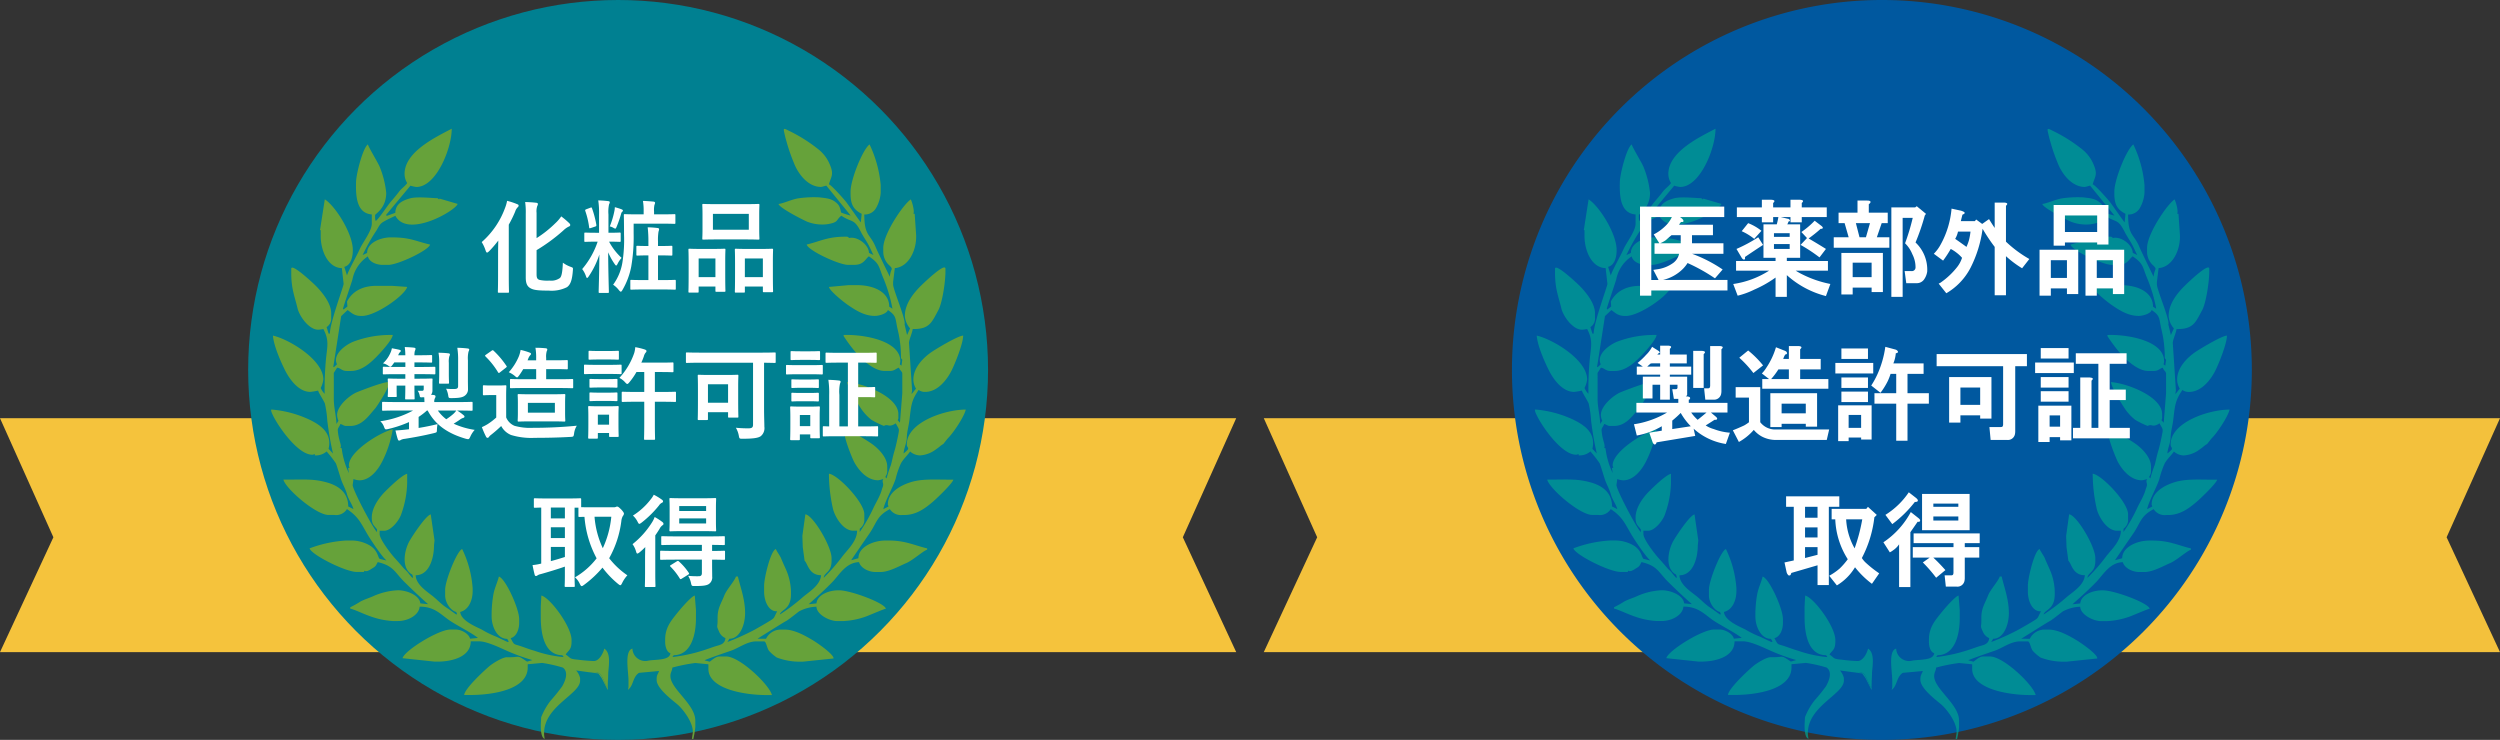 <svg xmlns="http://www.w3.org/2000/svg" xmlns:xlink="http://www.w3.org/1999/xlink" width="544" height="161" viewBox="0 0 544 161">
  <rect x="0" y="0" width="544" height="161" fill="#333333" stroke="none"/>
  <defs>
    <clipPath id="clip-path">
      <rect id="長方形_105" data-name="長方形 105" width="269" height="161" fill="none"/>
    </clipPath>
    <clipPath id="clip-path-2">
      <rect id="長方形_104" data-name="長方形 104" width="151.154" height="132.798" fill="none"/>
    </clipPath>
  </defs>
  <g id="グループ_188" data-name="グループ 188" transform="translate(-428 -389)">
    <path id="パス_2" data-name="パス 2" d="M0,0H108V50.9H0L11.617,25.91Z" transform="translate(428 480)" fill="#f5c33c"/>
    <path id="パス_3" data-name="パス 3" d="M108,0H0V50.9H108L96.383,25.91Z" transform="translate(589 480)" fill="#f5c33c"/>
    <circle id="楕円形_1" data-name="楕円形 1" cx="80.5" cy="80.5" r="80.5" transform="translate(482 389)" fill="#008091"/>
    <path id="パス_4" data-name="パス 4" d="M546.38,537.831l.713,1-.713-1Z" transform="translate(11.833 -2.284)" fill="#66a23a"/>
    <path id="パス_5" data-name="パス 5" d="M548.518,537.689c.159-1.907.569-4.319-.855-5.272-.242,1.037-1.131,2.708-2.279,2.708a33.844,33.844,0,0,1-3.418-.288c-2.061-.189-1.5-.328-2.711-1.137.635-.949,1.283-1.016,1.283-2.849v-.287c0-2.98-4.707-9.256-6.57-9.69l-.129,2.425v2.28c0,3.948.926,8.263,4.683,8.28l.305.409A26.023,26.023,0,0,1,532.5,532.9c-1.19-.333-1.883-.631-2.988-1-1.682-.563-1.383-.165-2.229-1.761,1.2-.28,1.854-1.81,1.854-3.277v-.856c0-2.33-3.012-8.885-4.418-9.261-.284,1.213-.879,2.334-1.176,3.813a25.944,25.944,0,0,0-.4,4.308v.57c0,2.017,1.092,4.844,3.385,4.861l.346.578-.166.118c-.055.055-2.524-1.186-2.852-1.283a20.6,20.6,0,0,1-2.847-1.424c-1.454-.719-4.547-1.964-4.7-3.848,1.766-.41,2.707-2.424,2.707-4.559v-.568a23.193,23.193,0,0,0-2.279-8.55c-1.08.288-3.705,6.836-3.705,8.837v1.28c0,1.481,1.147,3.265,2.4,3.565l.186.448-.166.118s-1.115-.8-1.244-.893c-.457-.352-.8-.528-1.266-.872-.941-.7-1.539-1.344-2.373-2.046-1.3-1.088-3.906-2.631-3.953-4.739,2.889,0,3.992-3.574,3.992-6.555l.112-1.011-.825-5.683c-1.1.292-3.935,4.6-4.613,5.789-1.182,2.088-1.853,6.008.6,7.32l.183.591-.166.121a13.977,13.977,0,0,1-.91-1.085c-.336-.452-.7-.678-1.049-1.09-.691-.826-1.213-1.414-1.926-2.2s-3.24-4.009-3.24-5.167v-.713h1c1.512,0,3.365-2.346,3.766-3.789a21.469,21.469,0,0,0,1.226-6.472v-2.134c-1.14.265-3.871,2.941-4.74,3.811-1.209,1.208-2.959,3.421-2.959,5.735,0,1.6.574,1.718,1.143,2.564v.57c-.748-.545-5.41-9.364-5.3-10.262l.174-1.28a4.134,4.134,0,0,0,1.281.285c2.408,0,4.153-2.455,4.988-4.131a24.286,24.286,0,0,0,2.28-6.981c-2.8.65-9.547,4.862-9.547,7.834,0,.328.049.167.142.571l-.31.005.168,1.135a17.412,17.412,0,0,1-1.568-5.415c-.543-.181-.059.056-.221-.767-.084-.441-.16-.572-.266-1.025a11.158,11.158,0,0,1-.367-2.2c0-.417.445-.823.568-1.283.577.135.713.427,1.284.427h.855c2.635,0,4.068-2.3,5.379-3.741.437-.483,3.641-5.425,2.984-5.75s-6.125,1.832-6.882,2.139c-1.555.629-4.331,2.96-4.331,4.93a3.343,3.343,0,0,0,.291,1.286l-.435.709c-.033-1.61-.572-3.616-.574-5.41,0-1.973.006-3.8-.006-5.712l.724-1.131c.776.064.985.713,2.137.713h.856c2.336,0,4.232-1.74,5.449-2.959.795-.793,3.578-3.76,3.67-4.879h-.569a22.528,22.528,0,0,0-7.75,1.369c-1.593.539-4.912,2.715-3.82,5.019l-.662.62-.141-.043,1.715-11.067,1.393-1.312c.894.6,1.4,1.28,2.994,1.28h.141c3.054,0,9.371-4.528,9.837-6.321l-3.281-.231h-3.42c-3.011,0-5.22,1.167-6.385,3.417l.077,1.085-.84.651-.119-.164c-.061-.065,1.873-5.716,2.05-6.358a7.768,7.768,0,0,1,3.366-5.043c.279,1.2,1.81,1.852,3.277,1.852h1.141c2.131,0,8.787-3.163,9.121-4.417-3.213-.747-4.266-1.569-8.408-1.569H501.2c-2.072,0-5.129,1.068-5.148,3.388l-.979.461a44.138,44.138,0,0,1,2.8-5.043c.617-.836.76-1.619,1.68-2.169s1.707-.884,2.65-1.338c2.637,4.984,13.158-1.137,13.543-2.583l-3.943-1.157-.069.2-.408-.306c-.236.11-4.256-.422-5.933.059-1.622.466-3.143,1.152-3.211,3.146l-1.854.666-.16-.2,5.314-6.377a7.179,7.179,0,0,0,1.282.285c4.349,0,7.7-8.416,7.7-12.682-3.414,1.807-10.262,5.006-10.262,9.831a3.706,3.706,0,0,0,.572,1.995c-.5.744-1.242,1.16-1.8,1.911-.506.677-1.178,1.468-1.733,2.115-.83.963-2.566,3.691-3.314,4.239a2.042,2.042,0,0,1-.143-.712v-.569c0-.285,2.424-1.437,2.424-4.845a20.279,20.279,0,0,0-1.475-5.8c-.5-1.066-2.349-4.121-2.515-4.749-1.106.81-2.512,6.329-2.571,8.117-.1,3.3.149,6.856,3.424,7.128v1.995c0,1.659-2.025,4.137-2.652,5.614-.485,1.136-2.547,4.775-2.742,5.679l-.588-1.886c1.308-.307,1.849-1.937,1.849-3.564v-.143c0-3.484-3.73-9.462-6.093-10.989l-1.039,6.692.15.025v1.281c0,3.187,1.57,6.914,4.6,6.975l.385,3.425c.053.376-2.992,8.487-2.992,10.829l-.275,0-.436-1.422a2.191,2.191,0,0,0,1-1.994v-1c0-2.338-2.207-4.845-3.457-6.092-.426-.425-5.238-4.957-5.238-3.6v.856c0,3.506.726,5.074,1.371,7.75.426,1.773,2.512,4.645,4.473,4.645h.144a7.989,7.989,0,0,0,1-.143c1.256,2.378.885,3.61.58,6.424a70.708,70.708,0,0,0-.3,7.682,4.142,4.142,0,0,1-.855-1.282,5.575,5.575,0,0,0,.572-1.852c0-4.253-7.375-8.708-10.974-9.546.189,2.28,1.732,5.73,2.615,7.5.935,1.88,2.906,4.751,5.508,4.751a12.981,12.981,0,0,0,1.709-.286c.156.586,1.09,1.936,1.472,2.8a23.583,23.583,0,0,1,.53,3.747,67.174,67.174,0,0,0,1.242,7.16l-.965-1.031c.795-3.4-1.647-5.094-3.99-6.263a24.043,24.043,0,0,0-8.407-2.283c-.939,0,4.891,9.83,8.836,9.83.327,0,.164-.047.569-.14v.285a3.594,3.594,0,0,0,2.568-.857,27.579,27.579,0,0,1,2,2.562c.2.417.932,2.872,1.119,3.442.373,1.131,1.014,2.2,1.3,3.254.346,1.261,1.2,2.323,1.42,3.287l-1.139-.576c0-3.05-2.138-4.487-4.5-5.183-2.937-.863-5.136-.658-8.605-.658h-1c.453,1.937,7.082,7.693,9.832,7.693h1.285a2.742,2.742,0,0,0,2.707-1.283c2.449,1.642,2.957,2.887,4.42,5.413.656,1.135,3.266,5.069,4.154,5.725l-.142.027-1.307-.336c-.408-.3-.369-1.784-2.105-2.881a7.979,7.979,0,0,0-4.024-1.108h-1.138a27.056,27.056,0,0,0-7.981,1.709c.369,1.385,7.8,5.131,10.26,5.131h1.568c.2-.6-.058,0,.77-.219a4.227,4.227,0,0,0,.935-.5c.864-.506.823-.542,1.289-1.423,3.473.813,3.657,2.171,5.735,4.242,1.777,1.769,3.363,3.252,5.232,4.917l-1.7-.18c-.142-1.715-2.851-2.85-4.846-2.85a14.772,14.772,0,0,0-5.6,1.381c-.977.4-1.641.6-2.522,1.04a22.765,22.765,0,0,1-2.279,1.282v.287c1.029.239,2.848,1.153,4.219,1.621a17.151,17.151,0,0,0,5.043,1.085h1.14c2.1,0,4.545-1.234,4.7-3.133,3.32,0,4.6,1.739,6.611,3.077,1.621,1.08,4.865,2.713,6.07,3.736l-1.709.167c-.25-1.07-1.857-1.994-3.137-1.994h-1.138c-2.6,0-9.987,4.563-10.416,6.236l7,.746h.572c3.276,0,7.268-1.076,7.268-4.416h1.851c1.647,0,4.561,1.417,5.647,1.893a42.548,42.548,0,0,0,5.924,2.186l-1.168.337c-2.407-1.613-1.3-.881-4.352-.958-.994-.025-3.146,1.359-3.811,1.918-1.14.954-5.4,4.883-5.517,6.3h1.281c5.111,0,12.541-1.231,12.541-5.982l0-.706,3.133-.291a30.073,30.073,0,0,1,4.533,1.023c1.319,1.01.445,3.009-.16,4.06a40.1,40.1,0,0,1-2.545,3.155,14.606,14.606,0,0,0-2.031,3.59l-.082,1.566v.14c0,.85.025,2.77.857,2.993a7.5,7.5,0,0,1-.144-1V550.8c0-5.844,7.838-8.458,7.838-11.4v-.569a3.759,3.759,0,0,0-.864-1.653l2.715.37c1.582,0,2.221-.205,2.854.853.349.587.939,2.175,1.271,2.567l.152-3.277Z" transform="translate(11.833 -2.284)" fill="#66a23a"/>
    <path id="パス_6" data-name="パス 6" d="M562.341,534.268c.254-.251-.252.257,0,0Z" transform="translate(11.833 -2.284)" fill="#66a23a"/>
    <path id="パス_7" data-name="パス 7" d="M600.274,435.218c-.484-.613-3.187-3.676-3.732-3.822.459-1.716,1.158-2.073.189-4.321a8.134,8.134,0,0,0-2.361-3.2,33.64,33.64,0,0,0-6.74-4.234c-1.08-.565-1.012-.409-.7.982.179.79.363,1.384.576,2.134a39.09,39.09,0,0,0,1.461,4.094c.841,2.161,2.953,5.11,5.861,5.11.141,0,.926-.235,1.145-.285l5.31,6.521a15.984,15.984,0,0,1-2.062-.652c-.133-.141-.135-1.226-.809-1.9-1.109-1.106-2.063-1.2-4-1.418a23.77,23.77,0,0,0-4.627.23c-1.4.244-3.24,1.125-4.217,1.206.233.876,5.1,3.362,6.248,3.866a9.04,9.04,0,0,0,4.3.552c2.684-.419,1.867-.925,3.135-1.854,2.385,1.6,2.726.494,4.273,3.564.4.789.967,1.618,1.43,2.419.508.88.811,1.678,1.277,2.567l-.976-.463c-.061-1.832-2.561-3.646-4.293-3.241-.258-.173-.252-.286-.572-.286H600.1c-3.933,0-5.537,1.042-8.406,1.71.354,1.323,7.063,4.417,8.977,4.417H602.1c2.013,0,2.357-1.283,3.134-1.852,2.485,1.662,2.088,2.309,3.258,5.006a33.2,33.2,0,0,1,1.875,6.395l-.7-.452c-.018-3.338-3.615-4.679-7-4.679h-1.854l-4.279.391c.248.949,3.285,3.349,4.2,3.966,1.465.993,3.438,2.337,5.783,2.337,1.008,0,2.647-.518,2.85-1.28,2,1.338,1.543,1.822,2.17,4.387a25.622,25.622,0,0,1,.682,5.587v.285c0,.32.111.313.285.569l-.172,1.281-.383-.3a2.257,2.257,0,0,0,.127-.693c0-4.218-7.144-5.7-11.687-5.7H600.1c-.275,0-.252.045-.425.143a33.944,33.944,0,0,0,3.664,4.743c1.179,1.073,3.24,2.952,5.312,2.952H609.8c1.06,0,1.293-.525,1.992-.713.144.535.715.861.715,1.281v4.276l-.51,6.418-.512-.562a.782.782,0,0,0,.166-.585v-.712c0-3.78-7.437-6.677-11.117-6.982.026,1.121,2.447,4.966,3.078,5.9a11.173,11.173,0,0,0,2.135,2.28,17.343,17.343,0,0,0,2.77,1.365c.88-.557.994.483,2.564-.571.8,1.5.832,1.031.441,3.005-.2.981-.461,2.182-.744,3.106-.31,1.007-.517,2.152-.742,2.951a29.694,29.694,0,0,0-.949,2.909c-.6-.442.142-.433.142-1.568v-1c0-2.054-2.066-4.087-3.591-5.1-1.166-.775-4.442-2.892-5.957-3.019v.427h.285c-.41.85,1.613,5.88,2.088,6.746.912,1.664,2.724,3.939,5.179,3.939a4.877,4.877,0,0,0,1.139-.285c-.4.834.238.8-.158,1.842-.229.607-.172.663-.467,1.378-.437,1.065-.912,1.853-1.416,2.861a35.225,35.225,0,0,1-3.088,5.461v-.713a2.429,2.429,0,0,0,1-1.709v-1.424c0-2.653-5.83-8.681-7.7-8.834a34.883,34.883,0,0,0,.912,7.779c.5,1.789,2.248,4.616,4.363,4.616h.854c0,2.286-2.129,4.174-3.221,5.612a41.292,41.292,0,0,1-4.047,4.648c.1-1.234,1.711-1.132,1.711-3.706v-.569c0-2.63-4.094-9.414-5.7-9.546l-.652,4.69.084,2.432.4,2.975c.694.607.924,3.152,3.592,3.152-.182,2.214-2.641,3.621-4.022,4.811a41.992,41.992,0,0,1-4.955,3.739c.254-1.094,2.422-1.058,2.422-4.418v-.568a12.652,12.652,0,0,0-1.158-4.969c-.32-.726-.689-1.509-1-2.281-.225-.567-1.008-1.58-1.121-2.012-1.135.3-2.567,6.295-2.567,7.978v1.284c0,2.137,1.032,4.425,2.85,4.275-.875,1.652-.389,1.359-2.053,2.364-1.007.607-1.793,1.044-2.8,1.621a53.016,53.016,0,0,1-5.982,2.71l.432-.709c2.326,0,3.416-3.133,3.416-5.56,0-3.05-1.014-5.6-1.567-7.979h-.429c-.247.924-2.032,2.831-2.545,4.151-.7,1.795-1.446,2.709-1.446,4.825v.712c0,1.4-.31.914.309,2.258a2.569,2.569,0,0,0,1.4,1.448c-.111,1.338-1.236,1.5-1.972,1.722-1,.3-1.938.68-3,1a34.827,34.827,0,0,1-6.575,1.407l.307-.409c3.666-.017,4.824-4.265,4.824-8V524.01l-.254-3.136c-.857.222-3.365,3.221-3.994,4.019-1.156,1.462-2.451,2.979-2.451,5.53v.569c0,.993.369,2.216,1.141,2.423-.137,1.62-3.178,1.33-4.789,1.623a2.8,2.8,0,0,1-3.477-2.621c-1.787.48-.854,4.988-.854,6.981v1.285a2.083,2.083,0,0,1-.144.711c1.252-.838.992-2.746,2.424-3.7l4.435-.407-.017-.163c-.166.716-.571.937-.571,1.853v.283c0,1.807,3.327,4.3,4.524,5.309,1.15.966,3.67,4.157,3.314,6.375l-.177,1.136.32.005a20.535,20.535,0,0,0,.428-2.565V548.09c0-3.589-5.416-6.9-5.416-9.688,0-.814.363-1.086.427-1.852a36.955,36.955,0,0,1,4.989-1l2.849.281v1c0,4.358,7.781,5.7,12.684,5.7h1.14c-.509-2.182-6.968-8.4-9.974-8.4h-1.426c-.852,0-1.607.782-2.139,1.139l-1.136-.3c.363-.241,4.8-1.767,5.636-2.046,1.787-.588,3.6-2.074,5.62-2.074h1.708c.475,0,.581,1.382,1.079,2.054a9.1,9.1,0,0,0,1.683,1.454,14.024,14.024,0,0,0,4.936.908h.711l6.716-.7-.019-.152c-.264-.989-3.564-3.266-4.555-3.85-1.39-.824-3.873-2.277-5.992-2.277h-.709a3.581,3.581,0,0,0-3.422,1.994l-1.853-.017c.021-.011,5.859-3.683,6.15-3.808.44-.193,2.334-1.715,2.865-2.121a8.582,8.582,0,0,1,3.811-1.034c.039,1.666,2.752,3.133,4.562,3.133h1.139a16.629,16.629,0,0,0,5.113-1.015c.975-.366,3.537-1.49,4.293-1.691-.341-1.284-7.74-3.99-10.119-3.99h-.285c-2.051,0-4.551,1.021-4.7,2.85l-1.707.18c1.779-1.586,3.59-3.19,5.238-4.912,1.479-1.551,2.912-4.182,5.733-4.247.32,1.207,2.005,2.14,3.562,2.14H607.8c1.828,0,4.148-1.337,5.6-1.949,1.387-.584,3.678-2.671,4.516-2.9v-.286c-2.672-.621-4.713-1.709-8.268-1.709H608.8c-2.569,0-5.844,1.389-5.844,3.848l-1.566.433c.017-.081,3.689-5.406,3.933-5.759,1.694-2.453,1.555-3.818,4.475-5.362a2.841,2.841,0,0,0,2.707,1.283h.426c2.664,0,4.593-1.492,6.236-2.887.834-.708,4.223-3.94,4.453-4.806h-1c-3.129,0-5.965-.225-8.5.623-2.1.7-4.758,2.16-4.758,4.789,0,.041.1.263.145.429l-1.133.583c.426-1.874,2-4.54,2.679-6.585a18.886,18.886,0,0,1,1.165-3.4c.607-1.048,1.414-1.707,1.99-2.566a3.383,3.383,0,0,0,2.138.857,6.463,6.463,0,0,0,3.592-1.4c.672-.443.721-.624,1.479-1.086.084-.051.8-1.041,1.092-1.33,1.082-1.076,3.437-4.545,3.812-6.161-4.592,0-12.826,2.787-12.826,7.552,0,.615.287.573.287.994,0,.206-.818.881-1,1,.107-1.3.674-2.187.711-3.562.033-1.19.424-2.5.566-3.71.4-3.371.438-4.217,2-6.551a2.286,2.286,0,0,0,1.426.43c2.74,0,4.744-2.682,5.7-4.559.684-1.334,2.565-5.885,2.565-7.7-1.233.1-5.68,2.789-6.756,3.5-1.7,1.128-4.076,3.367-4.076,6.042a3.736,3.736,0,0,0,.57,2l-.939,1.184c-.014-.592.119-.457.085-.9l-.664-10.117c-.1-.594.739-2.338.8-3.133,3.693.085,4.162-1.5,5.586-4.107.814-1.49,1.541-6.02,1.541-8.43v-.571c0-1.5-4.994,3.355-5.381,3.741-1.424,1.423-3.455,3.781-3.455,6.516a4.52,4.52,0,0,0,1.139,2.711l-.655,1.448L613,461.874c.365-.926-2.492-7.592-2.492-8.679v-.567l.371-3c3.074-.242,4.9-4.1,4.617-7.541l-.293-4.274h-.277c.291-.613-.291-2.61-.571-3.138-1.681,1.13-5.986,7.557-5.986,10.545v.855a3.99,3.99,0,0,0,1.174,2.819c1.232,1.144.414.656.254,2.6-.053-.06-2.811-5.754-3.051-6.355-1.2-3.026-2.508-2.389-2.508-7.183a2.785,2.785,0,0,0,2.569-1.421,7.726,7.726,0,0,0,1-3.279v-1.711a25.756,25.756,0,0,0-2.424-8.834c-1.487,1.088-4.135,7.661-4.135,10.259v.427c0,2.531.738,3.527,2.424,4.419l-.182,1.846c-.211-.177-2.707-3.8-3.213-4.437Z" transform="translate(11.833 -2.284)" fill="#66a23a"/>
    <path id="パス_8" data-name="パス 8" d="M546.38,537.831l.713,1,1.328,2.615.1-3.755-.152,3.277c-.332-.392-.922-1.98-1.271-2.567-.633-1.058-1.272-.853-2.854-.853Z" transform="translate(11.833 -2.284)" fill="#66a23a"/>
    <path id="パス_231" data-name="パス 231" d="M-20.24-7.568a38.2,38.2,0,0,0,5.808-4.268,4.546,4.546,0,0,1,1.144-.836c.22-.066.374-.2.374-.352s-.066-.264-.242-.44a19.179,19.179,0,0,0-1.716-1.452,8.574,8.574,0,0,1-1.3,1.5,24.265,24.265,0,0,1-4.07,3.234v-5.5a3.557,3.557,0,0,1,.154-1.5.854.854,0,0,0,.132-.418c0-.176-.132-.264-.418-.286-.77-.088-1.474-.132-2.354-.154a15.37,15.37,0,0,1,.132,2.552V-1.606c0,1.474.44,2.046,1.166,2.4.7.352,1.76.44,3.828.44A7.427,7.427,0,0,0-13.618.484c.748-.55,1.122-1.5,1.276-3.652.044-.572.066-.572-.484-.77a6.907,6.907,0,0,1-1.694-.9c-.088,2.09-.286,3.036-.66,3.344a3.274,3.274,0,0,1-2.266.55A7.807,7.807,0,0,1-19.624-1.1c-.484-.176-.616-.462-.616-1.254Zm-8.382,5.7c0,2.134-.044,3.19-.044,3.344,0,.2.022.22.264.22h1.914c.22,0,.242-.022.242-.22,0-.132-.044-1.21-.044-3.344V-13.112A25.945,25.945,0,0,0-24.9-15.95a2.273,2.273,0,0,1,.55-.946.46.46,0,0,0,.2-.374c0-.154-.088-.22-.374-.33a15.169,15.169,0,0,0-2.134-.7,8.1,8.1,0,0,1-.44,1.54,18.148,18.148,0,0,1-5.082,7.436,8.435,8.435,0,0,1,.836,1.8c.11.33.2.484.33.484s.264-.132.484-.33a23.9,23.9,0,0,0,1.958-2.288c-.022.968-.044,1.98-.044,2.816Zm21.978-9.482h-.682c-1.628,0-2.156-.044-2.288-.044-.22,0-.242.022-.242.264v1.54c0,.2.022.22.242.22.132,0,.66-.044,2.288-.044h.374a17.939,17.939,0,0,1-3.366,5.962A5.5,5.5,0,0,1-9.5-1.914c.088.264.154.4.264.4q.1,0,.33-.33A18.5,18.5,0,0,0-6.578-6.622C-6.6-2.6-6.732,1.056-6.732,1.5c0,.22.022.242.242.242h1.738c.22,0,.242-.022.242-.242,0-.44-.132-4.136-.154-8.6A14.146,14.146,0,0,0-3.256-4.554c.154.22.242.33.33.33.11,0,.2-.132.33-.4a5.061,5.061,0,0,1,.858-1.254A13.232,13.232,0,0,1-4.466-9.416c1.628,0,2.134.044,2.266.044.242,0,.264-.022.264-.22v-1.54c0-.242-.022-.264-.264-.264-.132,0-.638.044-2.288.044H-4.6v-3.96a7.545,7.545,0,0,1,.132-2.222,1.141,1.141,0,0,0,.154-.484c0-.11-.132-.2-.352-.22-.77-.088-1.32-.132-2.156-.154a18.267,18.267,0,0,1,.176,3.124ZM.88-13.332H6.93c2,0,2.684.044,2.794.044.22,0,.242-.022.242-.242v-1.628c0-.22-.022-.242-.242-.242-.11,0-.792.044-2.794.044H5.324v-.594a5.209,5.209,0,0,1,.088-1.474,1.12,1.12,0,0,0,.132-.462c0-.11-.132-.22-.33-.242-.77-.066-1.518-.132-2.31-.154a12.973,12.973,0,0,1,.154,2.332v.594H1.848c-2,0-2.728-.044-2.882-.044-.2,0-.22.022-.22.242,0,.132.044,1.386.044,4.18a31.691,31.691,0,0,1-.352,6.072A11.28,11.28,0,0,1-3.586-.044,5.272,5.272,0,0,1-2.354,1.1c.2.242.33.374.44.374s.22-.132.374-.4A16,16,0,0,0,.352-3.96,37.957,37.957,0,0,0,.88-11.22ZM6.8-6.424c1.606,0,2.134.044,2.266.044.22,0,.242-.022.242-.242V-8.25c0-.242-.022-.264-.242-.264-.132,0-.66.044-2.266.044H6.182v-.946a11.413,11.413,0,0,1,.11-2.178,2.321,2.321,0,0,0,.132-.528c0-.132-.11-.242-.33-.264-.748-.088-1.342-.132-2.156-.154a26.857,26.857,0,0,1,.154,3.146v.924h-.11c-1.606,0-2.134-.044-2.266-.044-.22,0-.242.022-.242.264v1.628c0,.22.022.242.242.242.132,0,.66-.044,2.266-.044h.11v5.368H3.036C1.144-1.056.528-1.1.4-1.1c-.22,0-.242.022-.242.264V.792c0,.22.022.242.242.242.132,0,.748-.044,2.64-.044H7.172c1.892,0,2.508.044,2.64.044.22,0,.242-.022.242-.242V-.836c0-.242-.022-.264-.242-.264-.132,0-.748.044-2.64.044h-.99V-6.424ZM-9.394-16.478c-.286.11-.308.176-.242.4A17.867,17.867,0,0,1-8.8-12.518c.022.242.066.22.374.132l.924-.308c.264-.088.286-.154.264-.4a21.713,21.713,0,0,0-.924-3.542c-.088-.242-.11-.264-.4-.154Zm5.082,3.74a3.089,3.089,0,0,1,.748.286,1.1,1.1,0,0,0,.44.2c.132,0,.176-.11.308-.418a24.65,24.65,0,0,0,.968-2.794.822.822,0,0,1,.264-.484.242.242,0,0,0,.132-.22c0-.11-.066-.176-.242-.264a12.551,12.551,0,0,0-1.518-.484,4.576,4.576,0,0,1-.11.9A17.7,17.7,0,0,1-4.312-12.738Zm23.3-4.84c-2.068,0-2.794-.044-2.926-.044-.22,0-.242.022-.242.242,0,.154.044.726.044,2.046v3.19c0,1.32-.044,1.892-.044,2.024,0,.242.022.264.242.264.132,0,.858-.044,2.926-.044h6.072c2.09,0,2.794.044,2.948.044.22,0,.242-.022.242-.264,0-.132-.044-.7-.044-2.024v-3.19c0-1.32.044-1.892.044-2.046,0-.22-.022-.242-.242-.242-.154,0-.858.044-2.948.044Zm-.858,2.112h7.81v3.454h-7.81Zm6.71,17.138c.22,0,.242-.022.242-.242V.352H29V1.32c0,.242.022.264.242.264h1.738c.22,0,.242-.022.242-.264,0-.132-.044-.748-.044-4.048V-5.082c0-1.76.044-2.4.044-2.53,0-.242-.022-.264-.242-.264-.132,0-.7.044-2.4.044H25.542c-1.694,0-2.266-.044-2.42-.044-.2,0-.22.022-.22.264,0,.132.044.77.044,2.86v2.046c0,3.366-.044,3.982-.044,4.136,0,.22.022.242.22.242Zm.242-7.436H29v4.07H25.08Zm-10.3,7.436c.22,0,.242-.022.242-.264V.352h3.652v.9c0,.22.022.242.22.242h1.716c.22,0,.242-.022.242-.242,0-.132-.044-.77-.044-4.07v-2.31c0-1.738.044-2.376.044-2.508,0-.22-.022-.242-.242-.242-.154,0-.7.044-2.354.044H15.378c-1.628,0-2.178-.044-2.332-.044-.22,0-.242.022-.242.242,0,.154.044.77.044,2.882v2.046c0,3.366-.044,3.982-.044,4.114,0,.242.022.264.242.264Zm.242-7.436h3.652v4.07H15.026Zm-62.15,33.1a21.074,21.074,0,0,1-7.128,2.332,2.815,2.815,0,0,1,.814,1.21c.242.638.308.616.968.462A24.747,24.747,0,0,0-48,29.844v1.562l-.594.066c-.792.088-1.5.154-2.354.2.154.638.308,1.32.506,1.892.066.22.154.308.308.308a.754.754,0,0,0,.374-.154,2.345,2.345,0,0,1,.792-.22c2.068-.33,4.026-.682,6.314-1.232.7-.176.7-.176.726-.638a8.84,8.84,0,0,1,.132-1.342c-1.452.352-2.728.616-4.114.836v-2.4a14,14,0,0,0,1.8-1.386h.176c1.628,3.08,4.334,4.994,8.294,6.138.66.154.682.176.99-.484a5.526,5.526,0,0,1,.946-1.452A17,17,0,0,1-38.28,30.2c.484-.308.946-.594,1.32-.858a2.245,2.245,0,0,1,.748-.4c.154-.044.286-.132.286-.286,0-.132-.066-.2-.22-.33a9.707,9.707,0,0,0-1.386-.99h.4c1.936,0,2.6.044,2.728.044.22,0,.242-.022.242-.242V25.686c0-.22-.022-.242-.242-.242-.132,0-.792.044-2.728.044H-42.5a1.506,1.506,0,0,1,.132-.814.812.812,0,0,0,.132-.44c0-.132-.11-.242-.4-.286l-.572-.044a1.455,1.455,0,0,0,.308-.968V21.418c0-.506.022-.7.022-.836,0-.2-.022-.22-.242-.22-.154,0-.792.044-2.64.044h-1.056v-.99H-45.3c2,0,2.662.044,2.794.044.22,0,.242-.022.242-.264V18.074c0-.242-.022-.264-.242-.264-.132,0-.792.044-2.794.044h-1.518v-.99h1.056c1.826,0,2.42.044,2.552.044.22,0,.242-.022.242-.242V15.522c0-.242-.022-.264-.242-.264-.132,0-.726.044-2.552.044h-1.056a3.541,3.541,0,0,1,.088-.924,1.378,1.378,0,0,0,.154-.484c0-.11-.132-.22-.352-.242-.55-.066-1.254-.11-2-.132A13.159,13.159,0,0,1-48.8,15.3h-1.562l.066-.132a1.266,1.266,0,0,1,.352-.55.335.335,0,0,0,.154-.264c0-.132-.088-.176-.308-.242-.55-.132-1.056-.22-1.628-.33a4.117,4.117,0,0,1-.352,1.078,6.538,6.538,0,0,1-1.584,2.2,3.4,3.4,0,0,1,1.078.462c.264.176.4.286.528.286s.264-.132.462-.4l.4-.55h2.4v.99h-1.826c-2.024,0-2.706-.044-2.838-.044-.22,0-.242.022-.242.264V19.2c0,.242.022.264.242.264.132,0,.814-.044,2.838-.044H-48.8v.99h-.946c-1.848,0-2.486-.044-2.64-.044-.22,0-.242.022-.242.22,0,.154.044.418.044,1.232v1.122c0,.836-.044,1.056-.044,1.21,0,.22.022.242.242.242h1.474c.22,0,.242-.022.242-.242,0-.132-.022-.374-.022-1.078V21.9H-48.8v.066c0,1.738-.044,2.574-.044,2.728,0,.2.022.22.242.22h1.584c.22,0,.242-.022.242-.22,0-.132-.044-.99-.044-2.728V21.9h2.024v.682c0,.33-.066.462-.44.462-.264,0-.55,0-.88-.022a2.549,2.549,0,0,1,.44,1.078c.066.352.11.374.528.352h.462c.022.352.044.7.044,1.034h-6.248c-1.936,0-2.6-.044-2.728-.044-.22,0-.242.022-.242.242v1.452c0,.22.022.242.242.242.132,0,.792-.044,2.728-.044Zm9.416,0a4.5,4.5,0,0,1-.682.77,13.212,13.212,0,0,1-1.5,1.122,8.284,8.284,0,0,1-1.826-1.892Zm2.53-10.934a6.32,6.32,0,0,1,.132-1.892,1.046,1.046,0,0,0,.154-.462c0-.11-.132-.2-.352-.22-.77-.088-1.364-.132-2.244-.154a16.086,16.086,0,0,1,.176,2.772v5.566c0,.484-.242.638-.88.638a16.5,16.5,0,0,1-1.738-.066,4.9,4.9,0,0,1,.462,1.452c.088.594.11.594.814.594,1.5-.022,2.288-.132,2.794-.528a1.688,1.688,0,0,0,.7-1.474c0-.506-.022-1.144-.022-1.914ZM-41.426,19.2c0,1.3-.044,1.892-.044,2.024,0,.242.022.264.242.264h1.694c.22,0,.242-.022.242-.264,0-.132-.044-.726-.044-2.024V16.952a4.24,4.24,0,0,1,.11-1.408,1.327,1.327,0,0,0,.132-.418c0-.132-.11-.22-.33-.242-.748-.088-1.32-.11-2.156-.132a12.055,12.055,0,0,1,.154,2.2Zm14.564,4.972c0-1.342.044-1.958.044-2.09,0-.22-.022-.242-.242-.242-.132,0-.462.044-1.65.044h-1.364c-1.166,0-1.474-.044-1.584-.044-.242,0-.264.022-.264.242V23.75c0,.242.022.264.264.264.11,0,.418-.044,1.584-.044h1.056v4.884a13.933,13.933,0,0,1-1.826,1.408,9.97,9.97,0,0,1-1.3.682,19.221,19.221,0,0,0,.9,2.068.419.419,0,0,0,.308.264.367.367,0,0,0,.33-.2,2.04,2.04,0,0,1,.44-.44A27.473,27.473,0,0,0-27.94,30.7a4.255,4.255,0,0,0,2.156,1.958,15.121,15.121,0,0,0,5.148.616c2.288,0,4.95-.044,7.744-.2.7-.044.7-.044.814-.748a4.2,4.2,0,0,1,.594-1.694c-3.278.33-6.666.462-9.5.462a12.571,12.571,0,0,1-4.07-.44,3.338,3.338,0,0,1-1.8-1.826Zm11.308-1.738c2.134,0,2.882.044,3.014.044.242,0,.264-.022.264-.22v-1.54c0-.22-.022-.242-.264-.242-.132,0-.88.044-3.014.044h-2.6v-2.2h1.76c1.936,0,2.574.044,2.706.044.22,0,.242-.022.242-.242v-1.5c0-.242-.022-.264-.242-.264-.132,0-.77.044-2.706.044h-1.76V15.9a4.183,4.183,0,0,1,.132-1.5.658.658,0,0,0,.11-.374c0-.132-.132-.22-.33-.242-.66-.066-1.408-.11-2.244-.11a12.7,12.7,0,0,1,.154,2.332v.4H-22.2l.132-.33a2.418,2.418,0,0,1,.44-.77c.11-.11.176-.176.176-.308s-.11-.2-.33-.286a13.778,13.778,0,0,0-1.936-.572,6.487,6.487,0,0,1-.374,1.386A12.176,12.176,0,0,1-26.29,19a5.246,5.246,0,0,1,1.32.814c.22.2.374.308.484.308.132,0,.242-.154.462-.44.308-.44.616-.9.88-1.364h2.816v2.2H-22.77c-2.134,0-2.86-.044-2.992-.044-.242,0-.264.022-.264.242v1.54c0,.2.022.22.264.22.132,0,.858-.044,2.992-.044Zm-5.786,1.364c-1.936,0-2.618-.044-2.772-.044-.22,0-.242.022-.242.242,0,.154.044.572.044,1.694V27.8c0,1.122-.044,1.54-.044,1.694,0,.22.022.242.242.242.154,0,.836-.044,2.772-.044h4.356c1.936,0,2.618.044,2.75.044.22,0,.242-.022.242-.242,0-.132-.044-.572-.044-1.694V25.686c0-1.122.044-1.562.044-1.694,0-.22-.022-.242-.242-.242-.132,0-.814.044-2.75.044Zm5.082,4h-5.874V25.664h5.874ZM-31.24,15.17c-.242.176-.264.22-.11.4a17.267,17.267,0,0,1,2.706,3.41c.066.11.132.176.2.176s.132-.044.264-.154l1.232-.968c.242-.2.286-.242.132-.44a19.033,19.033,0,0,0-2.75-3.256c-.088-.088-.154-.132-.22-.132a.484.484,0,0,0-.264.132ZM3.19,25.422V30c0,2.222-.044,3.322-.044,3.454,0,.22.022.242.22.242H5.3c.22,0,.242-.022.242-.242,0-.11-.044-1.232-.044-3.454V25.422H6.974c2.068,0,2.772.044,2.9.044.2,0,.22-.022.22-.264V23.486c0-.22-.022-.242-.22-.242-.132,0-.836.044-2.9.044H5.5V18.954H6.82c1.76,0,2.354.044,2.486.044.22,0,.242-.022.242-.242v-1.65c0-.22-.022-.242-.242-.242-.132,0-.726.044-2.486.044H2.552a13.611,13.611,0,0,0,.55-1.364,2.175,2.175,0,0,1,.374-.792.492.492,0,0,0,.2-.374c0-.132-.132-.242-.374-.33a14.988,14.988,0,0,0-2.068-.506,6.249,6.249,0,0,1-.22,1.254A15.376,15.376,0,0,1-2.222,20.23,4.167,4.167,0,0,1-.968,21.2c.22.242.352.352.462.352.132,0,.264-.132.484-.4a15.043,15.043,0,0,0,1.518-2.2H3.19v4.334H1.408c-2.046,0-2.75-.044-2.882-.044-.22,0-.242.022-.242.242V25.2c0,.242.022.264.242.264.132,0,.836-.044,2.882-.044ZM-2.42,28.3c0-1.034.044-1.562.044-1.694,0-.22-.022-.242-.242-.242-.154,0-.594.044-2.024.044H-6.754c-1.408,0-1.87-.044-2-.044-.242,0-.264.022-.264.242,0,.154.044.682.044,2.068v1.474c0,2.442-.044,2.926-.044,3.08,0,.2.022.22.264.22H-7.15c.22,0,.242-.022.242-.22V32.22h2.442v.616c0,.22.022.242.242.242h1.606c.22,0,.242-.022.242-.242,0-.132-.044-.616-.044-2.948Zm-2.046-.066v2.178H-6.908V28.238ZM-7.348,17.392c-1.672,0-2.222-.044-2.354-.044-.2,0-.22.022-.22.242v1.562c0,.242.022.264.22.264.132,0,.682-.044,2.354-.044h3.014c1.672,0,2.222.044,2.354.044.22,0,.242-.022.242-.264V17.59c0-.22-.022-.242-.242-.242-.132,0-.682.044-2.354.044Zm.66-3.014c-1.43,0-1.87-.044-2-.044-.22,0-.242.022-.242.242v1.452c0,.22.022.242.242.242.132,0,.572-.044,2-.044h2.112c1.408,0,1.848.044,1.98.044.242,0,.264-.022.264-.242V14.576c0-.22-.022-.242-.264-.242-.132,0-.572.044-1.98.044Zm.066,6.116c-1.342,0-1.738-.044-1.87-.044-.22,0-.242.022-.242.242v1.43c0,.22.022.242.242.242.132,0,.528-.044,1.87-.044h1.87c1.342,0,1.716.044,1.848.044.242,0,.264-.022.264-.242v-1.43c0-.22-.022-.242-.264-.242-.132,0-.506.044-1.848.044Zm0,2.948c-1.342,0-1.738-.044-1.87-.044-.22,0-.242.022-.242.242v1.408c0,.22.022.242.242.242.132,0,.528-.044,1.87-.044h1.87c1.342,0,1.716.044,1.848.044.242,0,.264-.022.264-.242V23.64c0-.22-.022-.242-.264-.242-.132,0-.506.044-1.848.044ZM26.862,16.93V30.394c0,.66-.286.814-1.078.814-.814,0-1.848-.044-2.662-.132a5.241,5.241,0,0,1,.638,1.694c.132.7.132.7.836.7,2.09,0,3.388-.132,3.96-.572a2.251,2.251,0,0,0,.77-2.046c0-.9-.066-1.958-.066-4.29V16.93c1.54.022,2.156.044,2.288.044.22,0,.242-.022.242-.242v-1.8c0-.22-.022-.242-.242-.242-.132,0-.814.044-2.75.044H15.246c-1.936,0-2.618-.044-2.75-.044-.22,0-.242.022-.242.242v1.8c0,.22.022.242.242.242.132,0,.814-.044,2.75-.044ZM16.808,29.4c.22,0,.242-.022.242-.242V27.688h4.378v.946c0,.22.022.242.264.242H23.43c.22,0,.242-.022.242-.242,0-.132-.044-.748-.044-3.96V22.21c0-1.628.044-2.288.044-2.42,0-.22-.022-.242-.242-.242-.154,0-.726.044-2.464.044H17.534c-1.716,0-2.31-.044-2.464-.044-.22,0-.242.022-.242.242,0,.154.044.814.044,2.926v2.31c0,3.366-.044,3.982-.044,4.136,0,.22.022.242.242.242Zm.242-7.788h4.378v4.026H17.05ZM47.5,16.908V30.79H45.65V23.926a8.184,8.184,0,0,1,.132-2.442,1.031,1.031,0,0,0,.132-.462c0-.11-.132-.2-.352-.22-.792-.088-1.474-.132-2.31-.154a20.057,20.057,0,0,1,.176,3.322v6.82c-.748-.022-1.056-.044-1.144-.044-.22,0-.242.022-.242.242v1.738c0,.22.022.242.242.242.132,0,.814-.044,2.9-.044H50.93c2.068,0,2.794.044,2.926.044.2,0,.22-.022.22-.242V30.988c0-.22-.022-.242-.22-.242-.132,0-.858.044-2.926.044H49.742V24.41H51.48c1.232,0,1.584.044,1.716.044.22,0,.242-.022.242-.242v-1.76c0-.22-.022-.242-.242-.242-.132,0-.484.044-1.716.044H49.742V16.908h.968c1.98,0,2.684.044,2.816.044.22,0,.242-.022.242-.242V14.972c0-.22-.022-.242-.242-.242-.132,0-.836.044-2.816.044H45.672c-1.98,0-2.684-.044-2.794-.044-.22,0-.242.022-.242.242V16.71c0,.22.022.242.242.242.11,0,.814-.044,2.794-.044ZM41.36,28.37c0-1.012.044-1.562.044-1.694,0-.22-.022-.242-.242-.242-.154,0-.594.044-2.024.044H37.2c-1.408,0-1.87-.044-2-.044-.242,0-.264.022-.264.242,0,.154.044.682.044,2.068v1.474c0,2.662-.044,3.168-.044,3.322,0,.22.022.242.264.242h1.606c.22,0,.242-.022.242-.242V32.528h2.266v.594c0,.22.022.242.242.242h1.606c.22,0,.242-.022.242-.242,0-.132-.044-.616-.044-3.168ZM39.314,28.3v2.42H37.048V28.3ZM36.608,17.458c-1.672,0-2.222-.044-2.354-.044-.2,0-.22.022-.22.242v1.562c0,.242.022.264.22.264.132,0,.682-.044,2.354-.044h2.838c1.672,0,2.222.044,2.354.044.22,0,.242-.022.242-.264V17.656c0-.22-.022-.242-.242-.242-.132,0-.682.044-2.354.044Zm.66-3.014c-1.43,0-1.87-.044-2-.044-.22,0-.242.022-.242.242v1.474c0,.22.022.242.242.242.132,0,.572-.044,2-.044H39.2c1.43,0,1.848.044,1.98.044.242,0,.264-.022.264-.242V14.642c0-.22-.022-.242-.264-.242-.132,0-.55.044-1.98.044Zm.044,9.064c-1.342,0-1.738-.044-1.87-.044-.22,0-.242.022-.242.242v1.43c0,.2.022.22.242.22.132,0,.528-.044,1.87-.044h1.76c1.342,0,1.716.044,1.848.044.242,0,.264-.022.264-.22v-1.43c0-.22-.022-.242-.264-.242-.132,0-.506.044-1.848.044Zm0-2.926c-1.342,0-1.738-.044-1.87-.044-.22,0-.242.022-.242.242v1.408c0,.22.022.242.242.242.132,0,.528-.044,1.87-.044h1.76c1.342,0,1.716.044,1.848.044.242,0,.264-.022.264-.242V20.78c0-.22-.022-.242-.264-.242-.132,0-.506.044-1.848.044ZM-8.294,48.38c-1.232,0-1.892,0-2.244-.022V46.686c0-.242-.022-.264-.242-.264-.132,0-.792.044-2.728.044h-4.378c-1.914,0-2.574-.044-2.706-.044-.22,0-.242.022-.242.264v1.562c0,.22.022.242.242.242.088,0,.484-.022,1.364-.044V60.634a12.086,12.086,0,0,1-1.892.33c.132.7.308,1.5.462,2.09.044.2.154.286.286.286a.566.566,0,0,0,.352-.154,2.036,2.036,0,0,1,.7-.264c1.43-.4,3.63-1.056,5.236-1.628v1.848c0,1.5-.044,2.178-.044,2.332,0,.22.022.242.242.242h1.716c.22,0,.242-.022.242-.242,0-.132-.044-.836-.044-2.332V48.468h.836v1.76c0,.242.022.264.242.264.088,0,.4-.022,1.078-.022a22.7,22.7,0,0,0,2.64,9.02,16.156,16.156,0,0,1-4.708,4.136,4.236,4.236,0,0,1,1.034,1.386c.176.352.264.528.44.528.11,0,.242-.088.484-.264A23.135,23.135,0,0,0-5.9,61.514a20.2,20.2,0,0,0,3.366,3.52c.242.2.4.308.506.308.154,0,.242-.154.4-.462A6.839,6.839,0,0,1-.484,63.186a17.474,17.474,0,0,1-3.96-3.718A22.125,22.125,0,0,0-1.8,51.416a2.84,2.84,0,0,1,.33-1.122.955.955,0,0,0,.242-.528c0-.176-.2-.462-.528-.836-.55-.55-.77-.7-.924-.7a.621.621,0,0,0-.33.088,1.3,1.3,0,0,1-.528.066Zm4.312,2.068A20.942,20.942,0,0,1-5.83,57.29a19.724,19.724,0,0,1-1.8-6.842ZM-14.08,59.2c-.968.308-2.046.638-3.058.9v-3.08h3.058Zm-3.058-8.4V48.446h3.058V50.8Zm0,4.29V52.736h3.058V55.09ZM15.73,59.776v2.948c0,.484-.264.66-.616.66a18.312,18.312,0,0,1-2.376-.088,4.9,4.9,0,0,1,.616,1.54c.154.682.154.682.814.682,1.738,0,2.53-.088,3.058-.418a1.741,1.741,0,0,0,.748-1.65c0-.88-.022-1.584-.022-2.662V59.776c1.782.022,2.464.044,2.574.044.22,0,.242-.022.242-.264V58.082c0-.22-.022-.242-.242-.242-.11,0-.792.044-2.574.044v-1.32c1.738.022,2.42.044,2.552.044.2,0,.22-.022.22-.242V54.914c0-.22-.022-.242-.22-.242-.132,0-.88.044-3.014.044H10.142c-2.134,0-2.86-.044-2.992-.044-.242,0-.264.022-.264.242v1.452c0,.22.022.242.264.242.132,0,.858-.044,2.992-.044H15.73v1.32H9.9c-2.156,0-2.882-.044-3.014-.044-.22,0-.242.022-.242.242v1.474c0,.242.022.264.242.264.132,0,.858-.044,3.014-.044ZM11.616,46.422c-1.914,0-2.574-.044-2.706-.044-.22,0-.242.022-.242.242,0,.154.044.7.044,1.958v2.838c0,1.276-.044,1.826-.044,1.958,0,.22.022.242.242.242.132,0,.792-.044,2.706-.044h4.268c1.914,0,2.552.044,2.706.044.22,0,.242-.022.242-.242,0-.132-.044-.682-.044-1.958V48.578c0-1.254.044-1.826.044-1.958,0-.22-.022-.242-.242-.242-.154,0-.792.044-2.706.044ZM16.654,51.9H10.8V50.8h5.852ZM10.8,48.116h5.852v1.078H10.8ZM3.366,62.768c0,1.782-.044,2.6-.044,2.728,0,.22.022.242.242.242H5.39c.22,0,.242-.022.242-.242,0-.11-.044-.946-.044-2.728V54.5c.33-.462.638-.946.924-1.408a2.162,2.162,0,0,1,.616-.77c.176-.11.242-.176.242-.33,0-.176-.088-.286-.286-.44a13.766,13.766,0,0,0-1.628-1.056,5.75,5.75,0,0,1-.572,1.166A18.756,18.756,0,0,1,.638,56.41a4.966,4.966,0,0,1,.77,1.606c.088.308.154.44.286.44.11,0,.264-.11.506-.286.418-.352.814-.726,1.21-1.122-.022.814-.044,1.738-.044,2.42ZM5.258,45.652a5.524,5.524,0,0,1-.682,1.034,14.7,14.7,0,0,1-3.85,3.5,4.7,4.7,0,0,1,.99,1.3c.176.352.264.506.4.506.11,0,.242-.088.484-.264A22.776,22.776,0,0,0,6.4,47.984a1.588,1.588,0,0,1,.66-.594.326.326,0,0,0,.22-.286c0-.176-.11-.286-.308-.418A12.246,12.246,0,0,0,5.258,45.652ZM9,60.942c-.242.154-.286.2-.088.374a13.888,13.888,0,0,1,2,2.552c.066.11.11.154.176.154a.534.534,0,0,0,.264-.11l1.386-.858c.242-.176.264-.22.132-.418a12.733,12.733,0,0,0-2.134-2.464c-.176-.154-.242-.154-.462-.022Z" transform="translate(565 451)" fill="#fff"/>
    <path id="パス_212" data-name="パス 212" d="M0,67.826l11.617,25.91L0,118.726H108v-50.9Z" transform="translate(703 412.174)" fill="#f3c13c"/>
    <path id="パス_213" data-name="パス 213" d="M120,67.826v50.9H228l-11.616-24.99L228,67.826Z" transform="translate(744 412.174)" fill="#f3c13c"/>
    <g id="グループ_183" data-name="グループ 183" transform="translate(703 389)" clip-path="url(#clip-path)">
      <path id="パス_214" data-name="パス 214" d="M120.748,0a80.5,80.5,0,1,1-80.5,80.5A80.5,80.5,0,0,1,120.748,0" transform="translate(13.751)" fill="#00589f"/>
      <g id="グループ_182" data-name="グループ 182" transform="translate(59 28.003)" opacity="0.736">
        <g id="グループ_181" data-name="グループ 181">
          <g id="グループ_180" data-name="グループ 180" clip-path="url(#clip-path-2)">
            <path id="パス_215" data-name="パス 215" d="M97.053,109.228l.712,1Z" transform="translate(-25.84 9.317)" fill="#009f91"/>
            <path id="パス_216" data-name="パス 216" d="M117.326,139.274c.158-1.907.569-4.319-.855-5.271-.243,1.036-1.131,2.707-2.279,2.707a33.5,33.5,0,0,1-3.417-.288c-2.062-.189-1.5-.327-2.712-1.136.635-.949,1.283-1.016,1.283-2.85v-.287c0-2.98-4.707-9.255-6.57-9.69l-.129,2.426v2.279c0,3.949.926,8.263,4.684,8.279l.3.409a26.056,26.056,0,0,1-6.327-1.367c-1.19-.334-1.882-.632-2.988-1-1.682-.562-1.383-.165-2.229-1.76,1.2-.28,1.854-1.81,1.854-3.278v-.856c0-2.329-3.012-8.885-4.418-9.26-.284,1.213-.88,2.333-1.177,3.813a25.909,25.909,0,0,0-.4,4.307v.57c0,2.018,1.092,4.845,3.385,4.861l.346.578-.166.118c-.055.055-2.524-1.186-2.852-1.283a20.725,20.725,0,0,1-2.847-1.424c-1.453-.719-4.547-1.964-4.7-3.849,1.767-.409,2.707-2.423,2.707-4.559V120.9a23.2,23.2,0,0,0-2.279-8.55c-1.08.288-3.7,6.837-3.7,8.838v1.28c0,1.481,1.147,3.266,2.4,3.565l.185.448-.166.118s-1.115-.8-1.244-.894c-.456-.352-.8-.527-1.265-.872-.942-.7-1.539-1.343-2.373-2.046-1.3-1.087-3.906-2.63-3.953-4.739,2.889,0,3.991-3.574,3.991-6.554l.111-1.012-.824-5.683c-1.1.292-3.935,4.6-4.614,5.789-1.182,2.088-1.853,6.008.6,7.32l.182.59-.166.122a14.057,14.057,0,0,1-.91-1.085c-.335-.452-.7-.678-1.049-1.091-.691-.825-1.213-1.413-1.925-2.2s-3.24-4.009-3.24-5.167v-.714h1c1.512,0,3.365-2.345,3.766-3.789A21.475,21.475,0,0,0,73.575,98.1V95.966c-1.14.264-3.871,2.941-4.74,3.81-1.209,1.207-2.96,3.421-2.96,5.736,0,1.6.574,1.717,1.143,2.564v.57c-.747-.546-5.41-9.365-5.3-10.262l.174-1.28a4.12,4.12,0,0,0,1.28.284c2.408,0,4.154-2.455,4.988-4.131a24.31,24.31,0,0,0,2.281-6.981c-2.8.649-9.547,4.862-9.547,7.834,0,.327.048.166.142.572l-.31,0,.168,1.135a17.429,17.429,0,0,1-1.568-5.415c-.543-.181-.059.056-.221-.766-.083-.441-.16-.573-.266-1.025a11.118,11.118,0,0,1-.366-2.2c0-.417.444-.824.568-1.283.577.134.712.427,1.284.427h.855c2.635,0,4.068-2.3,5.379-3.741.437-.483,3.641-5.426,2.985-5.75S63.417,77.9,62.66,78.207c-1.555.629-4.331,2.96-4.331,4.931a3.351,3.351,0,0,0,.291,1.285l-.435.71c-.034-1.61-.573-3.617-.574-5.411,0-1.972.005-3.8-.007-5.711l.725-1.131c.775.064.985.712,2.137.712h.856c2.336,0,4.232-1.74,5.449-2.958.8-.793,3.578-3.761,3.671-4.88h-.569a22.527,22.527,0,0,0-7.751,1.37c-1.593.538-4.912,2.714-3.82,5.019l-.663.62-.141-.043,1.716-11.067,1.393-1.312c.894.6,1.4,1.28,2.993,1.28h.142c3.054,0,9.37-4.528,9.836-6.321l-3.28-.231h-3.42c-3.011,0-5.22,1.166-6.385,3.416l.076,1.085-.84.651-.118-.164c-.062-.064,1.873-5.715,2.049-6.358a7.773,7.773,0,0,1,3.366-5.043c.279,1.2,1.81,1.853,3.278,1.853h1.14c2.132,0,8.788-3.164,9.121-4.417-3.212-.747-4.265-1.57-8.407-1.57h-.15c-2.072,0-5.129,1.068-5.148,3.388l-.979.462a44.126,44.126,0,0,1,2.8-5.043c.617-.836.761-1.618,1.68-2.168s1.708-.884,2.65-1.339c2.638,4.984,13.159-1.136,13.544-2.583l-3.943-1.157-.07.2-.408-.306c-.236.11-4.256-.423-5.933.059-1.622.466-3.144,1.151-3.211,3.146l-1.854.665-.16-.2,5.313-6.377a7.139,7.139,0,0,0,1.283.284c4.348,0,7.7-8.415,7.7-12.681C79.859,22.679,73.01,25.878,73.01,30.7a3.711,3.711,0,0,0,.573,2c-.5.745-1.242,1.161-1.8,1.912-.506.676-1.178,1.468-1.733,2.114-.829.963-2.565,3.691-3.314,4.24a2.03,2.03,0,0,1-.142-.712v-.569c0-.286,2.424-1.437,2.424-4.845a20.293,20.293,0,0,0-1.476-5.8c-.5-1.067-2.349-4.122-2.514-4.75-1.107.81-2.513,6.329-2.572,8.117-.1,3.3.149,6.856,3.424,7.128v2c0,1.658-2.025,4.136-2.651,5.614-.486,1.136-2.548,4.775-2.742,5.679L59.9,50.935c1.308-.307,1.849-1.937,1.849-3.563v-.144c0-3.484-3.73-9.461-6.094-10.988L54.614,42.93l.15.025v1.281c0,3.186,1.57,6.914,4.6,6.975l.385,3.424c.054.377-2.992,8.487-2.992,10.83h-.275l-.436-1.422a2.193,2.193,0,0,0,1-1.994v-1c0-2.337-2.207-4.845-3.457-6.091-.425-.425-5.238-4.957-5.238-3.6v.856c0,3.507.726,5.074,1.371,7.751.425,1.772,2.512,4.645,4.473,4.645h.144a8.04,8.04,0,0,0,1-.144c1.257,2.379.885,3.61.581,6.424a70.605,70.605,0,0,0-.3,7.682,4.162,4.162,0,0,1-.855-1.281,5.583,5.583,0,0,0,.572-1.853c0-4.253-7.375-8.707-10.973-9.546.189,2.281,1.732,5.73,2.615,7.5.935,1.88,2.906,4.751,5.508,4.751a12.908,12.908,0,0,0,1.709-.286c.156.586,1.089,1.936,1.472,2.8A23.532,23.532,0,0,1,56.2,84.4a67.068,67.068,0,0,0,1.242,7.16l-.965-1.032c.794-3.4-1.648-5.094-3.99-6.263a24.048,24.048,0,0,0-8.407-2.284c-.939,0,4.89,9.83,8.835,9.83.327,0,.165-.047.57-.14v.284A3.591,3.591,0,0,0,56.05,91.1a27.7,27.7,0,0,1,2,2.563c.2.417.932,2.873,1.119,3.441.373,1.131,1.014,2.2,1.3,3.255.346,1.261,1.2,2.322,1.421,3.287l-1.139-.577c0-3.05-2.139-4.487-4.5-5.183-2.937-.863-5.136-.657-8.605-.657h-1c.452,1.937,7.081,7.693,9.832,7.693h1.285a2.742,2.742,0,0,0,2.706-1.283c2.45,1.641,2.957,2.886,4.421,5.412.656,1.135,3.266,5.069,4.154,5.725l-.142.027-1.307-.335c-.408-.3-.369-1.784-2.105-2.882a7.982,7.982,0,0,0-4.024-1.107H60.326a27.04,27.04,0,0,0-7.98,1.708c.369,1.386,7.8,5.132,10.26,5.132h1.568c.2-.6-.058,0,.77-.219a4.266,4.266,0,0,0,.935-.5c.864-.506.822-.542,1.288-1.424,3.474.813,3.657,2.171,5.736,4.242,1.776,1.77,3.362,3.252,5.231,4.917l-1.7-.18c-.141-1.716-2.851-2.85-4.846-2.85a14.755,14.755,0,0,0-5.6,1.381c-.978.4-1.642.6-2.522,1.04a22.618,22.618,0,0,1-2.279,1.281v.287c1.029.24,2.848,1.154,4.22,1.622a17.147,17.147,0,0,0,5.043,1.084h1.139c2.1,0,4.546-1.234,4.7-3.133,3.321,0,4.6,1.739,6.612,3.078,1.621,1.08,4.865,2.713,6.07,3.735l-1.709.168c-.25-1.071-1.857-2-3.137-2H82.986c-2.6,0-9.987,4.563-10.417,6.236l7,.746h.572c3.276,0,7.268-1.076,7.268-4.415h1.852c1.646,0,4.56,1.417,5.647,1.893a42.475,42.475,0,0,0,5.923,2.186l-1.167.337c-2.407-1.613-1.3-.88-4.352-.958-.994-.024-3.146,1.359-3.812,1.919-1.139.954-5.4,4.882-5.517,6.3h1.281c5.112,0,12.541-1.232,12.541-5.982v-.706l3.134-.291a29.957,29.957,0,0,1,4.532,1.022c1.319,1.01.445,3.009-.16,4.06a39.639,39.639,0,0,1-2.545,3.156,14.664,14.664,0,0,0-2.031,3.59l-.082,1.566v.14c0,.851.025,2.771.857,2.993a7.633,7.633,0,0,1-.144-1v-.264c0-5.844,7.838-8.458,7.838-11.4v-.569a3.761,3.761,0,0,0-.864-1.653l2.714.37c1.582,0,2.222-.205,2.855.853.349.586.938,2.175,1.271,2.567l.152-3.278Z" transform="translate(-43.975 -20.871)" fill="#009f91"/>
            <path id="パス_217" data-name="パス 217" d="M149.342,36.791c-.484-.613-3.186-3.676-3.733-3.822.459-1.716,1.159-2.073.189-4.32a8.132,8.132,0,0,0-2.36-3.2,33.651,33.651,0,0,0-6.741-4.234c-1.08-.565-1.012-.409-.7.982.18.79.364,1.383.576,2.133a39.405,39.405,0,0,0,1.461,4.095c.841,2.16,2.953,5.109,5.862,5.109.141,0,.926-.235,1.144-.284l5.31,6.52a15.855,15.855,0,0,1-2.062-.652c-.133-.141-.134-1.225-.809-1.9-1.108-1.106-2.062-1.2-4-1.418a23.726,23.726,0,0,0-4.627.231c-1.4.244-3.24,1.124-4.217,1.206.233.876,5.1,3.361,6.248,3.865a9.055,9.055,0,0,0,4.3.553c2.683-.42,1.866-.926,3.135-1.854,2.384,1.6,2.725.494,4.272,3.563.4.789.967,1.618,1.43,2.419.508.88.812,1.678,1.277,2.567l-.975-.463c-.062-1.831-2.561-3.645-4.293-3.24-.259-.173-.252-.287-.573-.287h-.29c-3.932,0-5.537,1.042-8.406,1.711.354,1.323,7.063,4.417,8.977,4.417h1.429c2.013,0,2.357-1.283,3.134-1.851,2.485,1.662,2.088,2.309,3.258,5.006a33.192,33.192,0,0,1,1.876,6.394l-.7-.451c-.017-3.338-3.614-4.68-7-4.68h-1.854l-4.28.39c.248.95,3.286,3.35,4.2,3.967,1.465.993,3.437,2.336,5.783,2.336,1.008,0,2.647-.518,2.85-1.28,2,1.339,1.543,1.822,2.171,4.387a25.612,25.612,0,0,1,.682,5.587v.286c0,.319.111.313.284.569l-.172,1.281-.382-.3a2.254,2.254,0,0,0,.126-.692c0-4.218-7.143-5.7-11.686-5.7h-.29c-.275,0-.252.046-.424.144a34.063,34.063,0,0,0,3.663,4.743c1.179,1.073,3.24,2.952,5.313,2.952h1.148c1.06,0,1.293-.525,1.992-.712.144.534.715.86.715,1.28v4.277l-.51,6.417-.513-.562a.785.785,0,0,0,.166-.585v-.711c0-3.781-7.437-6.677-11.117-6.982.025,1.12,2.447,4.966,3.078,5.9a11.175,11.175,0,0,0,2.135,2.279,17.356,17.356,0,0,0,2.771,1.366c.88-.557.994.483,2.564-.572.8,1.5.832,1.032.441,3.005-.2.981-.462,2.182-.745,3.106-.31,1.008-.517,2.152-.742,2.952a29.441,29.441,0,0,0-.949,2.909c-.6-.443.142-.433.142-1.568v-1c0-2.054-2.066-4.088-3.592-5.1-1.166-.774-4.442-2.891-5.957-3.019v.428h.284c-.409.849,1.614,5.879,2.089,6.746.912,1.664,2.724,3.938,5.179,3.938a4.852,4.852,0,0,0,1.139-.284c-.4.835.237.8-.158,1.842-.229.606-.172.663-.467,1.378-.437,1.065-.912,1.853-1.415,2.86a35.245,35.245,0,0,1-3.089,5.462v-.714a2.425,2.425,0,0,0,1-1.708v-1.425c0-2.652-5.83-8.681-7.7-8.834a34.83,34.83,0,0,0,.912,7.779c.5,1.788,2.247,4.615,4.363,4.615h.853c0,2.286-2.129,4.174-3.22,5.612a41.167,41.167,0,0,1-4.048,4.649c.1-1.234,1.711-1.132,1.711-3.707v-.569c0-2.63-4.093-9.413-5.7-9.546l-.652,4.69.085,2.432.4,2.974c.694.606.924,3.152,3.592,3.152-.182,2.214-2.64,3.621-4.022,4.811a41.969,41.969,0,0,1-4.955,3.739c.254-1.093,2.422-1.059,2.422-4.418v-.568a12.65,12.65,0,0,0-1.158-4.97c-.319-.726-.688-1.509-1-2.281-.225-.568-1.008-1.58-1.122-2.012-1.135.3-2.567,6.3-2.567,7.979v1.284c0,2.136,1.032,4.425,2.85,4.275-.875,1.652-.389,1.359-2.053,2.364-1.006.606-1.792,1.044-2.8,1.621a52.883,52.883,0,0,1-5.981,2.71l.432-.708c2.325,0,3.416-3.134,3.416-5.56,0-3.051-1.014-5.6-1.567-7.98h-.429c-.247.924-2.033,2.831-2.545,4.151-.7,1.8-1.446,2.709-1.446,4.826V128c0,1.4-.31.915.31,2.258a2.569,2.569,0,0,0,1.4,1.449c-.111,1.338-1.236,1.5-1.972,1.721-1,.3-1.937.68-3,1a34.847,34.847,0,0,1-6.574,1.407l.306-.409c3.667-.017,4.825-4.265,4.825-8v-1.841l-.254-3.135c-.857.221-3.365,3.221-3.994,4.02-1.157,1.461-2.451,2.979-2.451,5.529v.569c0,.993.369,2.216,1.14,2.423-.137,1.621-3.177,1.331-4.788,1.623a2.8,2.8,0,0,1-3.4-2.038,2.847,2.847,0,0,1-.082-.584c-1.787.48-.853,4.988-.853,6.982v1.284a2.082,2.082,0,0,1-.145.711c1.253-.837.993-2.745,2.424-3.7l4.436-.408-.017-.162c-.166.715-.57.936-.57,1.853v.283c0,1.807,3.326,4.3,4.523,5.309,1.151.966,3.671,4.156,3.315,6.374l-.177,1.136.319.005a20.5,20.5,0,0,0,.428-2.565v-1.43c0-3.589-5.416-6.9-5.416-9.688,0-.813.364-1.085.428-1.852a36.719,36.719,0,0,1,4.988-1l2.85.28v1c0,4.359,7.78,5.7,12.684,5.7h1.139c-.508-2.182-6.967-8.4-9.974-8.4h-1.426c-.852,0-1.606.782-2.139,1.139l-1.136-.3c.364-.24,4.8-1.767,5.636-2.046,1.787-.588,3.6-2.073,5.62-2.073h1.708c.475,0,.581,1.382,1.079,2.053a9.02,9.02,0,0,0,1.684,1.454,14.028,14.028,0,0,0,4.936.908h.71l6.716-.7-.019-.152c-.264-.989-3.563-3.266-4.555-3.851-1.39-.824-3.873-2.277-5.992-2.277h-.71a3.582,3.582,0,0,0-3.421,2l-1.853-.017c.02-.011,5.859-3.683,6.15-3.808.44-.193,2.333-1.716,2.864-2.121a8.6,8.6,0,0,1,3.812-1.034c.039,1.666,2.752,3.133,4.562,3.133H148.6a16.621,16.621,0,0,0,5.113-1.014c.974-.366,3.537-1.491,4.292-1.692-.341-1.284-7.74-3.99-10.119-3.99H147.6c-2.051,0-4.551,1.021-4.7,2.851l-1.708.18c1.779-1.586,3.59-3.19,5.239-4.912,1.479-1.551,2.911-4.182,5.733-4.248.319,1.207,2,2.14,3.562,2.14h1.142c1.829,0,4.148-1.336,5.6-1.948,1.387-.585,3.679-2.671,4.516-2.9v-.286c-2.671-.621-4.713-1.709-8.267-1.709h-.848c-2.569,0-5.844,1.389-5.844,3.848l-1.566.433c.017-.08,3.688-5.406,3.932-5.758,1.695-2.454,1.555-3.818,4.476-5.363a2.839,2.839,0,0,0,2.706,1.283H162c2.663,0,4.593-1.492,6.236-2.887.833-.707,4.222-3.939,4.453-4.806h-1c-3.129,0-5.965-.224-8.5.624-2.1.7-4.758,2.16-4.758,4.788,0,.042.1.263.145.429l-1.134.582c.427-1.873,2-4.539,2.679-6.585a18.9,18.9,0,0,1,1.165-3.4c.608-1.048,1.414-1.707,1.991-2.565a3.387,3.387,0,0,0,2.137.856,6.456,6.456,0,0,0,3.592-1.4c.672-.443.722-.624,1.48-1.087.083-.051.8-1.04,1.092-1.33,1.081-1.076,3.436-4.544,3.812-6.161-4.592,0-12.826,2.787-12.826,7.552,0,.614.287.573.287.994,0,.205-.818.88-1,1,.106-1.3.674-2.187.711-3.562.032-1.19.424-2.5.566-3.71.4-3.372.437-4.217,2-6.551a2.283,2.283,0,0,0,1.426.431c2.74,0,4.744-2.682,5.7-4.559.683-1.335,2.564-5.886,2.564-7.7-1.233.1-5.679,2.788-6.755,3.5-1.7,1.128-4.076,3.368-4.076,6.043a3.721,3.721,0,0,0,.57,2l-.939,1.185c-.015-.592.118-.458.085-.9l-.664-10.118c-.1-.593.739-2.337.8-3.133,3.692.086,4.162-1.5,5.585-4.107.814-1.489,1.542-6.02,1.542-8.43v-.572c0-1.5-5,3.356-5.381,3.742-1.423,1.422-3.455,3.781-3.455,6.515a4.514,4.514,0,0,0,1.139,2.712l-.656,1.448-.545-2.312c.365-.926-2.491-7.592-2.491-8.679V54.2l.37-3c3.074-.242,4.9-4.1,4.618-7.54l-.294-4.275h-.276c.291-.613-.291-2.61-.572-3.138-1.681,1.131-5.985,7.558-5.985,10.546v.855a3.983,3.983,0,0,0,1.174,2.819c1.232,1.144.413.656.254,2.6-.054-.059-2.811-5.753-3.051-6.354-1.2-3.027-2.508-2.39-2.508-7.183a2.785,2.785,0,0,0,2.568-1.421,7.731,7.731,0,0,0,1-3.279V33.117a25.75,25.75,0,0,0-2.424-8.834c-1.487,1.088-4.135,7.661-4.135,10.26v.427c0,2.53.738,3.527,2.424,4.418l-.182,1.846c-.211-.177-2.707-3.8-3.213-4.437Z" transform="translate(-24.235 -20.859)" fill="#009f91"/>
            <path id="パス_218" data-name="パス 218" d="M97.6,109.3l.712,1,1.328,2.615.1-3.754-.153,3.276c-.331-.392-.922-1.98-1.271-2.567-.633-1.059-1.272-.853-2.854-.853Z" transform="translate(-26.384 9.241)" fill="#009f91"/>
          </g>
        </g>
      </g>
      <path id="パス_219" data-name="パス 219" d="M79.348,35.789H69.7a1.069,1.069,0,0,1,.263.176,1.545,1.545,0,0,1,.439.439.693.693,0,0,1,.087.263q-.089.264-.526.176a2.36,2.36,0,0,0-.439.613h7.367v2.281h-4.56V41.49h6.841v2.281H72.332A30.214,30.214,0,0,1,79,47.191L77.331,49.12a38.467,38.467,0,0,0-5.964-3.333A7.386,7.386,0,0,1,70.314,47.1a9.062,9.062,0,0,1-4.3,2.368H80.05v2.281H63.475v1.139H61.018V33.51h18.33Zm-15.873,0V49.472h1.578l-1.14-2.192q.527-.087,1.14-.176a7.652,7.652,0,0,0,3.157-1.316,3.328,3.328,0,0,0,1.316-2.017H64.176V41.49h1.052L64,39.561a10.26,10.26,0,0,0,2.368-1.666,6.611,6.611,0,0,0,1.578-2.105Zm4.385,3.947q-.525.441-1.316,1.14a7.045,7.045,0,0,1-1.139.613h4.472V39.737Z" transform="translate(20.848 11.449)" fill="#fff"/>
      <path id="パス_220" data-name="パス 220" d="M84.822,33.1v.965h3.771V32.4H90.7q1.053.089.35.7v.965h5.438v2.105H91.049v1.14H88.593v-1.14H86.488l1.491.352a.365.365,0,0,1,.264.087c.232.176.291.322.174.439a.356.356,0,0,1-.263.087,1.964,1.964,0,0,1-.263.614H90.7v7.28H87.8v.7h8.945v2.1H89.734a16.038,16.038,0,0,0,1.4.79,23.842,23.842,0,0,0,6.139,2.105l-.965,2.631A20.1,20.1,0,0,1,87.8,48.8v4.736H85.348V49.326A24.451,24.451,0,0,1,80.7,51.957a17.179,17.179,0,0,1-3.6,1.315l-.965-2.542a19.719,19.719,0,0,0,7.8-2.9H76.753v-2.1h8.595v-.7H82.717v-7.28h2.894q.175-.612.352-1.579h-1.14v1.14H82.367v-1.14H76.929V34.064h5.438V32.4h2.105q1.053.089.35.7M78.682,44.853c.058.294.03.468-.087.526-.059.059-.146.059-.263,0a.982.982,0,0,1-.352-.35L76.842,43.1a32.148,32.148,0,0,0,4.736-2.542l1.052,1.666q-1.755,1.141-3.947,2.631m.7-7.367a10.939,10.939,0,0,1,2.894,1.666L80.7,40.906a12.226,12.226,0,0,0-2.72-1.666ZM85,40.467h3.42v-.789H85ZM85,43.1h3.42V42.046H85Zm5.964-3.683a18.107,18.107,0,0,0,2.894-2.455L95.346,38.1c.352.294.38.5.089.614h-.263a29.26,29.26,0,0,1-2.631,2.105q1.664.966,3.771,2.279l-1.4,1.842a33.947,33.947,0,0,0-4.123-2.718l1.4-1.491Z" transform="translate(26.014 11.069)" fill="#fff"/>
      <path id="パス_221" data-name="パス 221" d="M100.417,32.968a.992.992,0,0,1-.35.35V35.16h4.122v2.279h-1.316l-1.052,3.07h2.718V42.79h-12.1V40.509h3.244l-.877-3.07H93.489V35.16H97.61V32.529h2.105c.584,0,.818.146.7.439m2.72,19.47H100.68v-.965H96.559v1.491H94.1V43.93h9.033Zm-6.578-3.245h4.122V46.036H96.559Zm.7-11.753.789,3.07h1.4l.877-3.07Zm15.26-2.017-.263.35a47.515,47.515,0,0,1-2.018,5.876,8.125,8.125,0,0,1,2.544,6.315,3.958,3.958,0,0,1-.7,1.754,1.912,1.912,0,0,1-1.578.789h-2.281l-.352-2.631h1.492a.791.791,0,0,0,.876-.789,6.243,6.243,0,0,0-.7-2.894,6.993,6.993,0,0,0-1.578-2.368,46.338,46.338,0,0,0,1.666-5.525h-2.192V53.49h-2.457V34.02h5.175l.352-.263Z" transform="translate(31.583 11.114)" fill="#fff"/>
      <path id="パス_222" data-name="パス 222" d="M124.369,33.557v7.806a25.786,25.786,0,0,0,5.086,3.771l-1.578,2.018a22.714,22.714,0,0,1-3.508-2.632v8.508h-2.455V42.5a37.628,37.628,0,0,1-2.631-3.947,26.272,26.272,0,0,1-2.632,8.508,13.67,13.67,0,0,1-5.262,5.525l-1.666-2.1a2.266,2.266,0,0,0,.614-.352,16.547,16.547,0,0,0,3.333-3.157,6.3,6.3,0,0,0,1.14-2.105,7.831,7.831,0,0,0-1.228-1.14,8.5,8.5,0,0,0-1.229-.789,23.816,23.816,0,0,1-1.666,2.544l-2.017-1.492a8.582,8.582,0,0,0,1.491-2.017,19.557,19.557,0,0,0,2.368-7.806l2.018.439q1.489.439.35.877-.177.7-.35,1.4h3.068l.264-.35,1.315.965,1.491-1.052c.352.585.759,1.228,1.229,1.929V32.855h2.1q1.053.089.352.7M113.932,39.17a5.234,5.234,0,0,1-.614,1.579q1.755,1.228,2.457,1.754a11.246,11.246,0,0,0,.526-1.4,13.614,13.614,0,0,0,.35-1.929Z" transform="translate(37.129 11.225)" fill="#fff"/>
      <path id="パス_223" data-name="パス 223" d="M134.236,52.631h-2.455V51.4h-3.508v1.579h-2.455v-10h8.419Zm-5.964-3.508h3.508V45.264h-3.508Zm12.542-7.28h-2.457V41.4h-7.016v.7h-2.455V33.248h11.927Zm-9.472-2.718h7.017v-3.6h-7.017Zm12.892,13.507h-2.455V51.4H138.27v1.579h-2.455v-10h8.419Zm-5.964-3.508h3.508V45.264H138.27Z" transform="translate(42.987 11.36)" fill="#fff"/>
      <path id="パス_224" data-name="パス 224" d="M67.844,56.76v1.228h3.683v1.929H67.844v.7h4.648v1.754H67.844v.439h3.771v3.947a1.019,1.019,0,0,1-.176.263.253.253,0,0,1-.176.087h.352q.789.089.613.526a.28.28,0,0,1-.263.176v.7h8.42v2.105h-3.6l1.14.965c.292.294.292.5,0,.614h-.35c-.526.35-1.171.759-1.929,1.228a6.16,6.16,0,0,0,1.754.789A12.387,12.387,0,0,0,80.912,75l-.877,2.457a13.478,13.478,0,0,1-7.016-3.333l.35,1.578-8.419,1.4a.636.636,0,0,1-.264.439.288.288,0,0,1-.35-.087,1.086,1.086,0,0,1-.263-.439L63.371,75l2.718-.437V73.6a16.492,16.492,0,0,1-5.436,2.018l-.614-2.455a18.277,18.277,0,0,0,2.455-.527,20.114,20.114,0,0,0,4.736-2.017H60.564V68.511h9.122v-.877H68.72l-.35-2.1h.7a.5.5,0,0,0,.35-.089.51.51,0,0,0,.089-.35v-.527H67.844V67.81H65.739V64.564H64.072v2.983H61.967V62.811h3.771v-.439H60.652V60.618h1.315l-1.14-.789a16.9,16.9,0,0,0,1.842-1.755,6.91,6.91,0,0,0,1.316-1.754l1.4.876q.527.441,0,.527l-.263.263h.614V56.058h1.754q1.053.089.352.7m-4.123,3.157a9.716,9.716,0,0,0-.789.7h2.807v-.7ZM68.37,72.37v1.842L72.4,73.6A13.806,13.806,0,0,1,70.212,70.7,22.606,22.606,0,0,1,68.37,72.37m5.525-.174q.789-.614,1.929-1.579H72.491a9.531,9.531,0,0,0,1.4,1.579m1.316-14.3v7.367H72.93V57.2h1.929q1.053.089.352.7m3.859-1.052v9.121a2.973,2.973,0,0,1-.087.7,1.557,1.557,0,0,1-1.666,1.14H75.561L75.3,65.354h.789c.233,0,.38-.058.439-.176a.986.986,0,0,0,.089-.439V56.145h2.105q1.051.089.35.7" transform="translate(20.513 19.153)" fill="#fff"/>
      <path id="パス_225" data-name="パス 225" d="M82.039,72.7a4.083,4.083,0,0,0,3.42,1.579H97.036l-.527,2.281H85.459a6.589,6.589,0,0,1-2.983-.7,5.91,5.91,0,0,1-1.841-1.492A11.929,11.929,0,0,1,77.39,77l-1.316-2.542q1.139-.439,2.457-1.053a8.03,8.03,0,0,0,1.052-.7V67.349H76.688V65.068h5.351Zm.613-12.366L80.547,62a23.936,23.936,0,0,0-3.07-3.333l1.929-1.578a21.32,21.32,0,0,1,3.245,3.244m8.069-3.507v2.1h4.473v2.281H90.721v2.105H96.86v2.105H82.476V63.314h1.492l-1.579-1.228a7,7,0,0,0,.965-1.228,16.28,16.28,0,0,0,2.105-4.473l1.754.7c.352.118.555.263.614.439.058.117.058.205,0,.263a.352.352,0,0,1-.352.174,4.868,4.868,0,0,0-.437.965h1.228V56.123h2.105q1.051.089.35.7m3.684,16.838H91.949v-.613H86.687v.7H84.231V66.384H94.405Zm-8.42-12.453a16.148,16.148,0,0,1-1.579,2.105h3.86V61.209Zm.7,9.559h5.262V68.664H86.687Z" transform="translate(25.992 19.175)" fill="#fff"/>
      <path id="パス_226" data-name="パス 226" d="M100.943,62.042H92.7V59.761h8.245Zm-.35,14.384H98.312v-.439H95.593v.788H93.312v-7.8h7.28ZM99.8,58.885H94.016V56.6H99.8Zm0,6.315H94.016V62.919H99.8Zm0,3.067H94.016V65.988H99.8Zm-4.21,5.615h2.718V71.075H95.593Zm10.7-16.665c.058.119.058.207,0,.264a1.067,1.067,0,0,1-.439.176,7.12,7.12,0,0,1-.526,2.192h6.578v2.281H108.4v4.209h4.648V68.62H108.4v8.069h-2.455V68.62h-4.736V66.339h4.736V62.131h-1.229a12.267,12.267,0,0,1-.613,1.578,15.848,15.848,0,0,1-1.579,2.544l-2.017-1.579A18.017,18.017,0,0,0,101.82,62.3a21.824,21.824,0,0,0,1.755-6.051l2.279.614a.963.963,0,0,1,.439.349" transform="translate(31.672 19.22)" fill="#fff"/>
      <path id="パス_227" data-name="パス 227" d="M128.773,60.061h-2.544V74.269a2.938,2.938,0,0,1-.087.7,1.557,1.557,0,0,1-1.666,1.14h-3.6l-.263-2.807h2.455c.233,0,.38-.058.439-.176a.986.986,0,0,0,.087-.439V60.061H109.127V57.43h19.646Zm-7.717,11.4H118.6v-.7h-4.3V72.34h-2.455V62.429h9.209ZM114.3,68.481h4.3V64.71h-4.3Z" transform="translate(37.285 19.622)" fill="#fff"/>
      <path id="パス_228" data-name="パス 228" d="M133.517,61.887H125.1V59.606h8.419Zm-.527,14.647h-2.455v-.7h-2.279v1.053H125.8V68.991h7.191Zm-.613-17.8h-6.051V56.449h6.051Zm0,6.315h-6.051V62.764h6.051Zm0,3.07h-6.051V65.834h6.051Zm-4.122,5.438h2.281V71.1h-2.281ZM145.006,59.87h-3.683v5.614h3.507v2.28h-3.507v6.052h4.385V76.1H133.341v-2.28h1.579V62.853h2.1q1.053.087.352.7V73.816h1.491V59.87h-4.911V57.589h11.05Z" transform="translate(42.742 19.287)" fill="#fff"/>
      <path id="パス_229" data-name="パス 229" d="M96.379,82.782H94.1V99.8H91.643V95.5l-5.7,1.666a3.571,3.571,0,0,1-.176.439.4.4,0,0,1-.439.087,1.4,1.4,0,0,1-.439-.789l-.437-2.018,2.017-.437V82.782H84.8V80.5H96.379ZM88.924,85.15h2.718V82.782H88.924Zm0,4.3h2.718V87.255H88.924Zm0,2.1v2.368l2.72-.7V91.551ZM96.467,96.2a15.758,15.758,0,0,0,1.754-2.017A17.335,17.335,0,0,1,95.5,85.5h-.789V83.219h7.542l.352-.437,1.929,1.754-.526.526a25.158,25.158,0,0,1-2.72,8.858,5.145,5.145,0,0,0,.79.965,24.875,24.875,0,0,0,2.981,2.368l-1.578,2.281a19.647,19.647,0,0,1-3.684-3.6,11.554,11.554,0,0,1-3.946,3.946l-1.666-2.1A12.935,12.935,0,0,0,96.467,96.2m1.4-10.7a14.309,14.309,0,0,0,1.842,6.315,38.376,38.376,0,0,0,1.666-6.315Z" transform="translate(28.854 27.505)" fill="#fff"/>
      <path id="パス_230" data-name="パス 230" d="M108.469,86.074q-.089.264-.526.176-.789,1.141-1.579,2.281v11.927h-2.455v-9.3a4.688,4.688,0,0,1-1.316,1.315,4.566,4.566,0,0,1-.7.439l-1.4-2.192a18.342,18.342,0,0,0,5.964-6.578l1.666,1.316c.291.233.408.439.35.613m-.526-4.3c-.059.118-.263.176-.614.176a25.664,25.664,0,0,1-4.91,4.823l-1.492-2.017a16.857,16.857,0,0,0,5.088-4.912l1.578,1.228c.352.294.468.526.352.7M121.45,90.9H118.2v.876h3.157v2.281H118.2v4.473a2.938,2.938,0,0,1-.087.7,1.559,1.559,0,0,1-1.666,1.139h-2.368l-.263-2.455h1.4c.232,0,.378-.058.437-.176a.982.982,0,0,0,.089-.439V94.055h-4.386q1.228,1.141,2.631,2.718l-2.017,1.666a31.355,31.355,0,0,0-2.894-3.333l1.491-1.052H106.89V91.774h8.859V90.9h-8.683V88.793H121.45Zm-2.194-2.807h-10.35V80.2h10.35ZM111.363,83H116.8v-.7h-5.438Zm0,2.983H116.8v-.877h-5.438Z" transform="translate(34.334 27.281)" fill="#fff"/>
    </g>
    <rect id="長方形_106" data-name="長方形 106" width="269" height="161" transform="translate(703 389)" fill="none"/>
  </g>
</svg>
